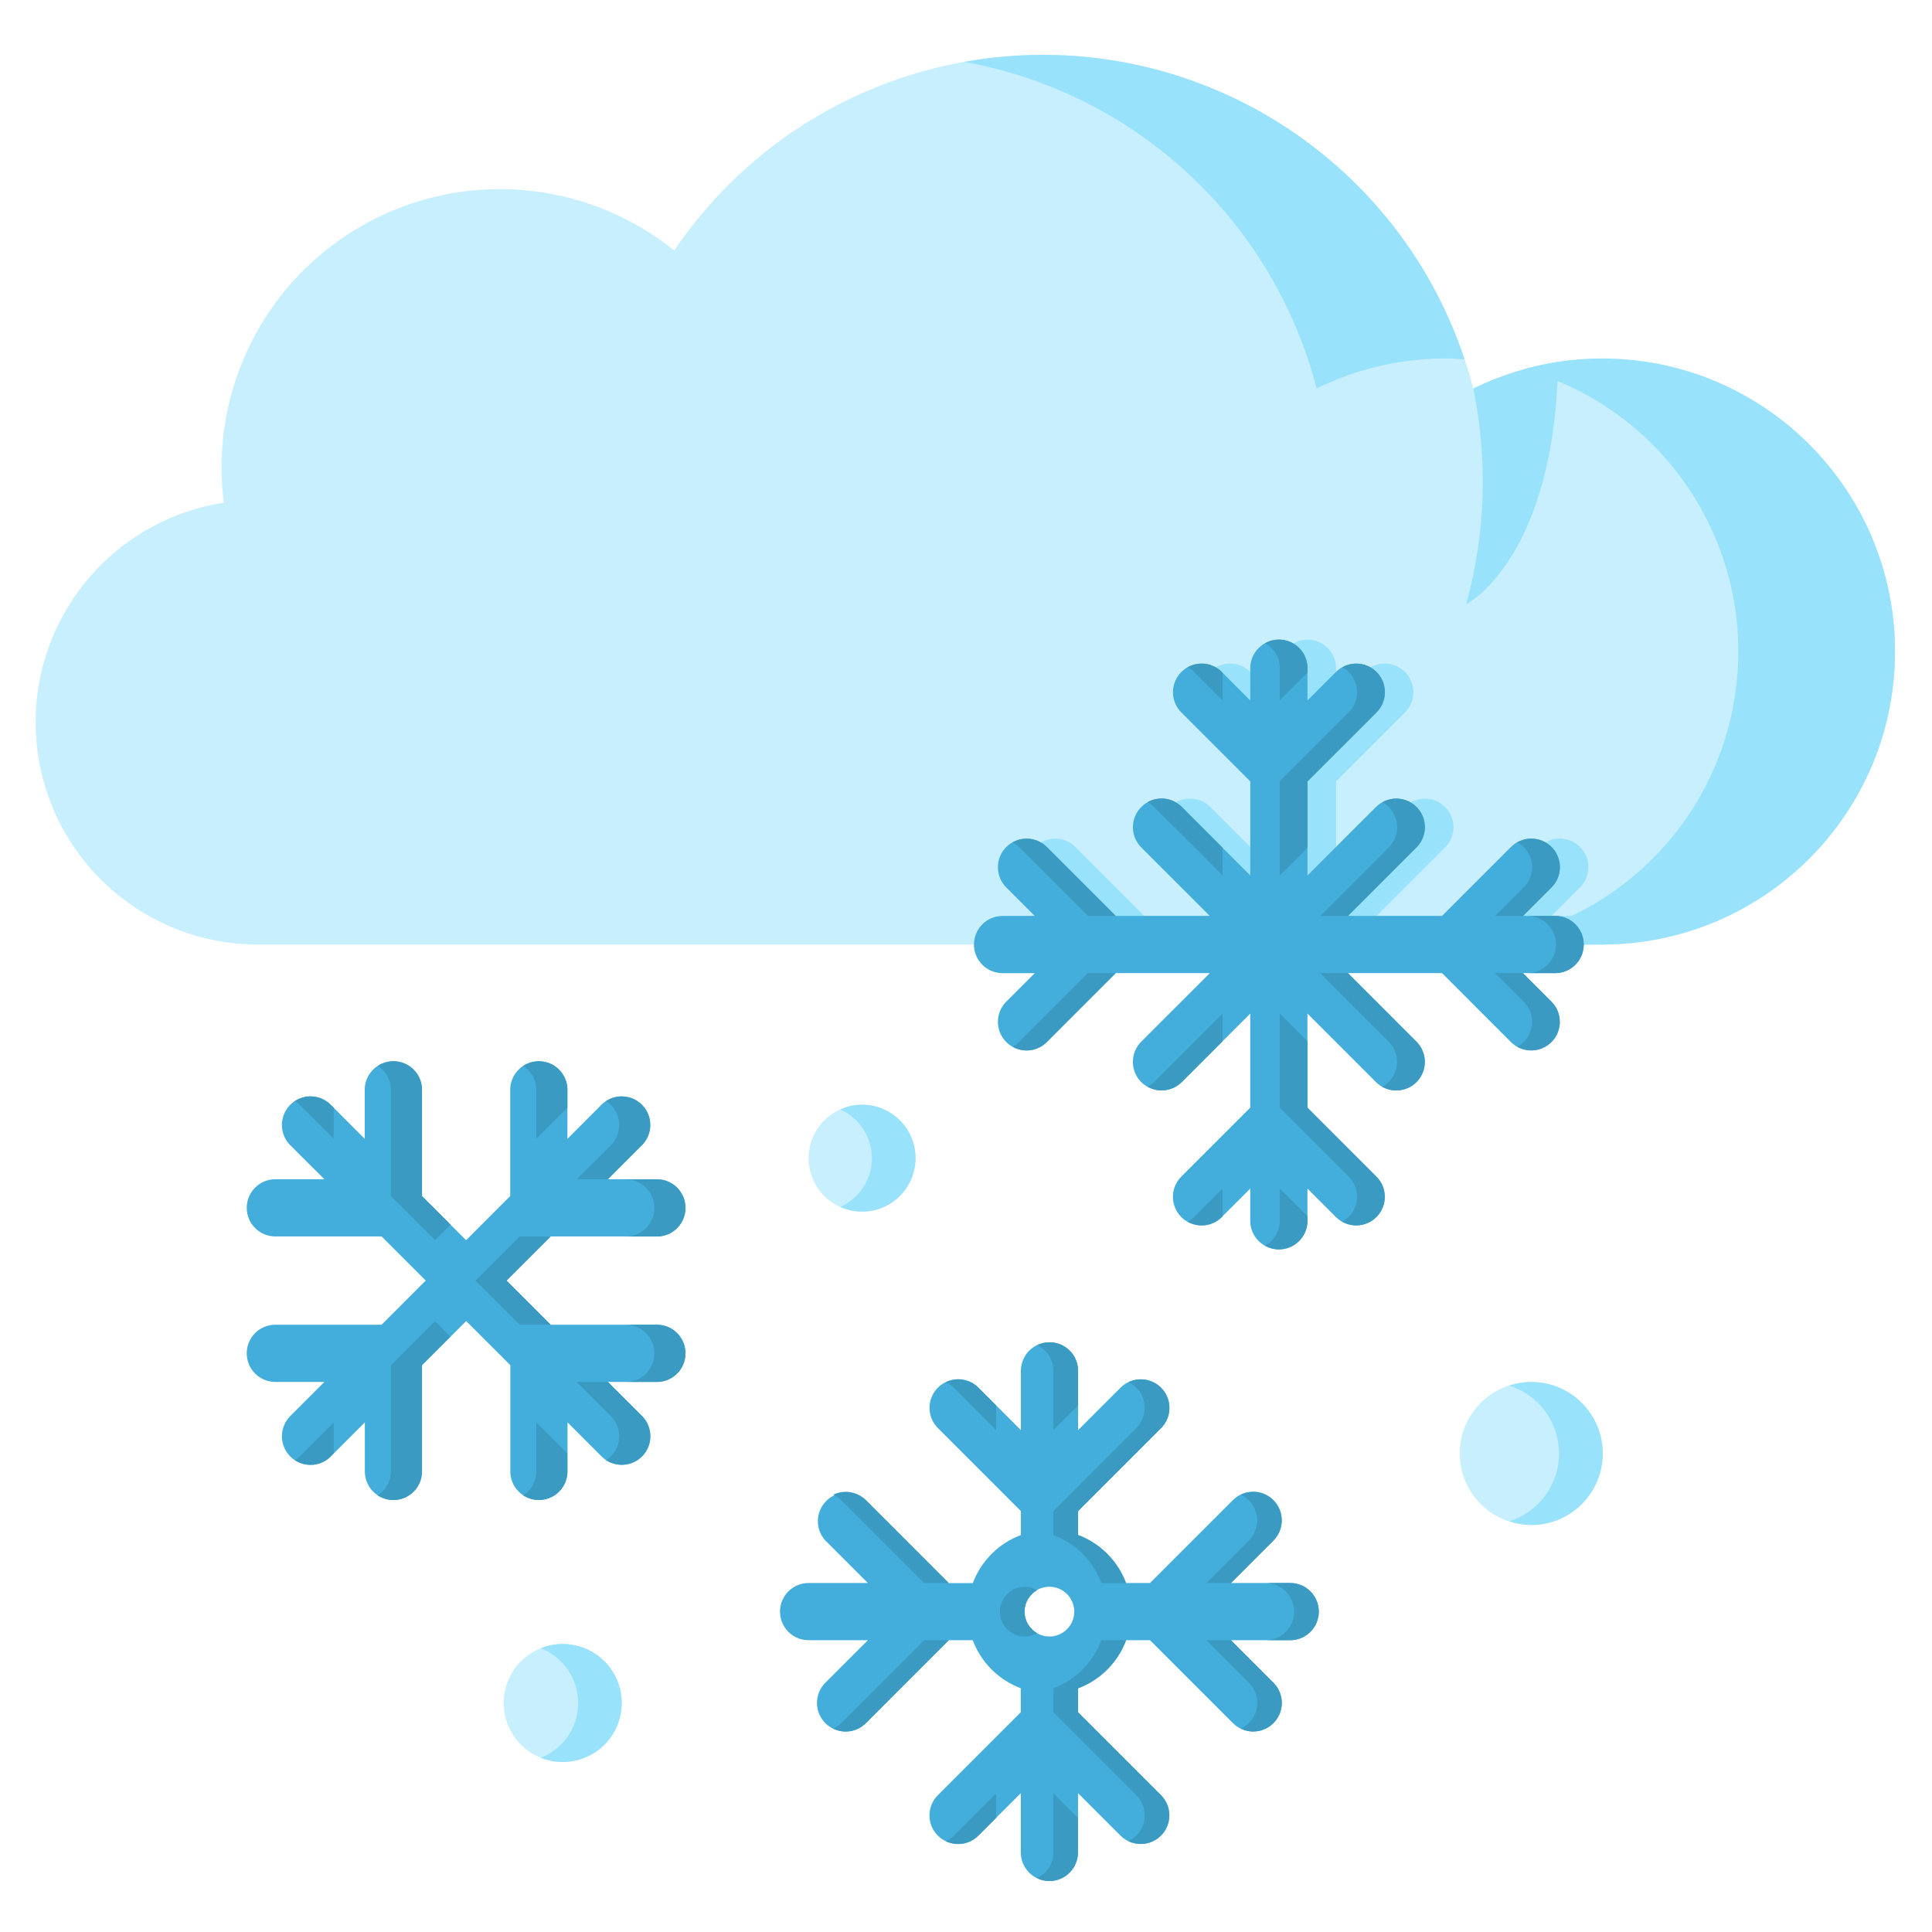 <svg width="100%" height="100%" viewBox="0 0 250 250" fill="none" xmlns="http://www.w3.org/2000/svg">
<path d="M28.956 65.052C27.097 50.481 34.271 36.24 47.086 29.064C59.903 21.886 75.794 23.21 87.246 32.411C99.925 13.661 122.415 4.087 144.718 7.939C167.02 11.794 184.991 28.362 190.645 50.279C204.675 43.408 221.481 45.848 232.976 56.424C244.473 67.002 248.301 83.547 242.622 98.1C236.942 112.65 222.916 122.228 207.296 122.22H33.383C18.359 122.228 5.86 110.667 4.701 95.685C3.54 80.705 14.11 67.357 28.956 65.052V65.052Z" fill="#C8EFFE"/>
<path d="M204.935 118.519H200.769L204.452 114.834C205.898 113.388 205.898 111.043 204.452 109.599C203.008 108.153 200.663 108.153 199.217 109.599L190.3 118.519H178.123L186.989 109.655C188.435 108.209 188.435 105.867 186.989 104.421C185.543 102.975 183.2 102.975 181.755 104.421L172.887 113.286V101.107L181.808 92.188C183.252 90.742 183.252 88.4 181.808 86.954C180.362 85.508 178.018 85.508 176.572 86.954L172.887 90.641V86.47C172.887 84.427 171.23 82.769 169.185 82.769C167.142 82.769 165.484 84.427 165.484 86.47V90.641L161.801 86.956C160.355 85.51 158.01 85.51 156.564 86.956C155.118 88.402 155.118 90.744 156.564 92.19L165.484 101.11V113.286L156.618 104.421C155.172 102.975 152.827 102.975 151.382 104.421C149.936 105.867 149.936 108.209 151.382 109.655L160.249 118.523H148.074L139.155 109.603C137.709 108.157 135.365 108.157 133.919 109.603C132.473 111.049 132.473 113.392 133.919 114.838L137.6 118.519H133.433C131.388 118.519 129.732 120.175 129.732 122.22H207.296C207.746 122.22 208.184 122.167 208.63 122.152C208.595 120.136 206.951 118.519 204.935 118.519Z" fill="#99E2FC"/>
<path d="M207.296 46.385C203.867 46.389 200.457 46.864 197.158 47.796C215.428 52.861 227.147 70.648 224.587 89.434C222.028 108.221 205.982 122.226 187.022 122.22H207.296C228.237 122.22 245.213 105.243 245.213 84.303C245.213 63.362 228.237 46.385 207.296 46.385V46.385Z" fill="#99E2FC"/>
<path d="M170.369 50.276C175.547 47.719 181.244 46.389 187.02 46.383C187.865 46.383 188.676 46.455 189.505 46.509C180.515 19.358 152.929 2.949 124.778 8.012C146.924 11.992 164.726 28.497 170.369 50.276V50.276Z" fill="#99E2FC"/>
<path d="M189.724 78.202C189.724 78.202 201.204 72.344 201.624 46.831C197.811 47.416 194.109 48.576 190.645 50.276C192.554 59.526 192.237 69.098 189.724 78.202Z" fill="#99E2FC"/>
<path d="M71.254 159.996H85.002C87.047 159.996 88.704 158.34 88.704 156.295C88.704 154.252 87.047 152.593 85.002 152.593H78.657L83.069 148.181C84.515 146.737 84.515 144.393 83.069 142.947C81.623 141.501 79.281 141.501 77.835 142.947L73.425 147.369V141.024C73.425 138.981 71.766 137.322 69.723 137.322C67.678 137.322 66.021 138.981 66.021 141.024V154.772L60.31 160.484L54.599 154.772V141.024C54.599 138.981 52.942 137.322 50.897 137.322C48.852 137.322 47.195 138.981 47.195 141.024V147.369L42.795 142.957C41.35 141.511 39.007 141.511 37.561 142.957C36.115 144.403 36.115 146.747 37.561 148.193L41.975 152.593H35.63C33.585 152.593 31.928 154.252 31.928 156.295C31.928 158.34 33.585 159.996 35.63 159.996H49.379L55.09 165.708L49.379 171.419H35.63C33.585 171.419 31.928 173.076 31.928 175.121C31.928 177.166 33.585 178.823 35.63 178.823H41.975L37.563 183.235C36.117 184.681 36.117 187.025 37.563 188.471C39.009 189.915 41.352 189.915 42.798 188.471L47.21 184.057V190.402C47.21 192.447 48.868 194.104 50.911 194.104C52.956 194.104 54.613 192.447 54.613 190.402V176.654L60.324 170.944L66.036 176.654V190.402C66.036 192.447 67.692 194.104 69.737 194.104C71.782 194.104 73.439 192.447 73.439 190.402V184.057L77.851 188.471C79.297 189.915 81.642 189.915 83.086 188.471C84.531 187.025 84.531 184.681 83.086 183.235L78.657 178.823H85.002C87.047 178.823 88.704 177.166 88.704 175.121C88.704 173.076 87.047 171.419 85.002 171.419H71.254L65.542 165.708L71.254 159.996Z" fill="#43AEDB"/>
<path d="M79.039 142.957C79.735 143.651 80.126 144.593 80.126 145.574C80.126 146.557 79.735 147.499 79.039 148.193L74.627 152.593H78.657L83.069 148.181C84.393 146.84 84.496 144.717 83.309 143.255C82.121 141.79 80.024 141.453 78.438 142.472C78.655 142.612 78.857 142.775 79.039 142.957Z" fill="#3B9AC2"/>
<path d="M50.583 141.03V154.779L56.292 160.49L58.308 158.474L54.611 154.772V141.024C54.613 139.669 53.869 138.421 52.679 137.774C51.488 137.128 50.038 137.186 48.901 137.925C49.953 138.607 50.585 139.776 50.583 141.03V141.03Z" fill="#3B9AC2"/>
<path d="M69.393 141.03V147.375L73.423 143.347V141.03C73.423 139.675 72.681 138.427 71.489 137.781C70.297 137.134 68.847 137.192 67.711 137.931C68.76 138.613 69.393 139.78 69.393 141.03V141.03Z" fill="#3B9AC2"/>
<path d="M84.668 156.307C84.668 158.35 83.011 160.009 80.966 160.009H84.996C87.041 160.009 88.698 158.35 88.698 156.307C88.698 154.262 87.041 152.606 84.996 152.606H80.966C83.011 152.606 84.668 154.262 84.668 156.307Z" fill="#3B9AC2"/>
<path d="M67.224 160.009L61.52 165.71L67.224 171.413H71.254L65.55 165.71L71.254 160.009H67.224Z" fill="#3B9AC2"/>
<path d="M69.393 184.051V190.396C69.391 191.65 68.754 192.817 67.701 193.497C68.837 194.236 70.287 194.294 71.479 193.648C72.671 193.001 73.412 191.753 73.412 190.396V188.081L69.393 184.051Z" fill="#3B9AC2"/>
<path d="M78.657 178.823H74.627L79.039 183.235C79.828 184.024 80.216 185.125 80.101 186.234C79.983 187.343 79.372 188.339 78.438 188.946C80.024 189.965 82.121 189.628 83.309 188.163C84.496 186.699 84.393 184.577 83.069 183.235L78.657 178.823Z" fill="#3B9AC2"/>
<path d="M38.768 142.957L43.18 147.369V143.339L42.796 142.957C41.56 141.722 39.629 141.519 38.164 142.472C38.381 142.612 38.584 142.775 38.768 142.957Z" fill="#3B9AC2"/>
<path d="M84.996 171.419H80.966C83.011 171.419 84.668 173.076 84.668 175.121C84.668 177.166 83.011 178.823 80.966 178.823H84.996C87.041 178.823 88.698 177.166 88.698 175.121C88.698 173.076 87.041 171.419 84.996 171.419Z" fill="#3B9AC2"/>
<path d="M43.18 184.051L38.768 188.463C38.584 188.647 38.381 188.81 38.164 188.95C39.629 189.905 41.562 189.702 42.796 188.463L43.18 188.081V184.051Z" fill="#3B9AC2"/>
<path d="M56.286 170.946L50.577 176.658V190.407C50.575 191.658 49.936 192.825 48.883 193.505C50.019 194.244 51.469 194.302 52.661 193.656C53.853 193.009 54.594 191.762 54.594 190.407V176.658L58.284 172.969L56.286 170.946Z" fill="#3B9AC2"/>
<path d="M204.937 122.22C204.937 120.175 203.28 118.519 201.235 118.519H197.067L200.75 114.834C202.196 113.388 202.196 111.043 200.75 109.599C199.306 108.153 196.962 108.153 195.516 109.599L186.598 118.519H174.422L183.287 109.655C184.733 108.209 184.733 105.867 183.287 104.421C181.841 102.975 179.499 102.975 178.053 104.421L169.185 113.286V101.107L178.107 92.188C179.55 90.742 179.55 88.4 178.107 86.954C176.661 85.508 174.316 85.508 172.87 86.954L169.187 90.641V86.47C169.187 84.427 167.531 82.769 165.486 82.769C163.443 82.769 161.784 84.427 161.784 86.47V90.641L158.101 86.956C156.655 85.51 154.311 85.51 152.865 86.956C151.419 88.402 151.419 90.744 152.865 92.19L161.784 101.11V113.286L152.918 104.421C151.472 102.975 149.128 102.975 147.682 104.421C146.236 105.867 146.236 108.209 147.682 109.655L156.55 118.523H144.369L135.449 109.603C134.003 108.157 131.659 108.157 130.213 109.603C128.767 111.049 128.767 113.392 130.213 114.838L133.898 118.523H129.732C127.687 118.523 126.03 120.179 126.03 122.224C126.03 124.269 127.687 125.926 129.732 125.926H133.898L130.213 129.611C128.767 131.057 128.767 133.399 130.213 134.845C131.659 136.291 134.003 136.291 135.449 134.845L144.369 125.922H156.546L147.678 134.788C146.232 136.233 146.232 138.578 147.678 140.024C149.124 141.47 151.468 141.47 152.914 140.024L161.78 131.156V143.333L152.86 152.254C151.415 153.698 151.415 156.043 152.86 157.489C154.306 158.935 156.651 158.935 158.095 157.489L161.78 153.804V157.97C161.78 160.015 163.439 161.672 165.481 161.672C167.526 161.672 169.183 160.015 169.183 157.97V153.804L172.868 157.489C174.314 158.935 176.659 158.935 178.105 157.489C179.548 156.043 179.548 153.698 178.105 152.254L169.183 143.333V131.156L178.051 140.024C179.495 141.47 181.839 141.47 183.285 140.026C184.731 138.58 184.733 136.238 183.287 134.79L174.422 125.922H186.598L195.518 134.841C196.964 136.287 199.308 136.287 200.752 134.841C202.198 133.395 202.198 131.053 200.752 129.607L197.067 125.922H201.235C203.28 125.922 204.937 124.265 204.937 122.22V122.22Z" fill="#43AEDB"/>
<path d="M149.33 104.417L158.198 113.282V109.688L152.91 104.4C151.739 103.235 149.938 102.987 148.5 103.797C148.804 103.962 149.085 104.171 149.33 104.417Z" fill="#3B9AC2"/>
<path d="M152.916 140.024L158.204 134.736V131.14L149.337 140.007C149.091 140.245 148.814 140.447 148.512 140.61C149.948 141.431 151.76 141.185 152.922 140.007L152.916 140.024Z" fill="#3B9AC2"/>
<path d="M154.521 86.956L158.206 90.641V87.045L158.107 86.945C156.936 85.78 155.135 85.533 153.697 86.342C153.999 86.505 154.276 86.712 154.521 86.956V86.956Z" fill="#3B9AC2"/>
<path d="M131.868 109.601L140.787 118.521H144.383L135.464 109.601C134.293 108.436 132.491 108.188 131.054 108.998C131.351 109.159 131.626 109.364 131.868 109.601V109.601Z" fill="#3B9AC2"/>
<path d="M197.166 109.601C197.86 110.295 198.251 111.235 198.251 112.218C198.251 113.2 197.86 114.142 197.166 114.836L193.481 118.519H197.077L200.762 114.834C202.076 113.532 202.225 111.46 201.109 109.986C199.996 108.511 197.961 108.087 196.352 108.996C196.65 109.159 196.924 109.362 197.166 109.601Z" fill="#3B9AC2"/>
<path d="M174.521 86.956C175.215 87.65 175.605 88.592 175.605 89.573C175.605 90.554 175.215 91.496 174.521 92.19L165.601 101.109V113.286L169.196 109.692V101.107L178.117 92.188C179.431 90.887 179.579 88.815 178.464 87.34C177.351 85.865 175.316 85.442 173.707 86.351C174.004 86.514 174.279 86.716 174.521 86.956Z" fill="#3B9AC2"/>
<path d="M179.703 104.417C180.397 105.111 180.788 106.053 180.788 107.034C180.788 108.015 180.397 108.957 179.703 109.651L170.836 118.519H174.432L183.287 109.655C184.601 108.356 184.752 106.282 183.636 104.807C182.523 103.332 180.488 102.909 178.877 103.818C179.179 103.979 179.457 104.179 179.703 104.417Z" fill="#3B9AC2"/>
<path d="M165.601 86.47V90.641L169.195 87.045V86.46C169.195 84.415 167.539 82.758 165.494 82.758C164.866 82.763 164.248 82.928 163.701 83.242C164.876 83.89 165.603 85.128 165.601 86.47Z" fill="#3B9AC2"/>
<path d="M197.067 125.922H193.471L197.156 129.607C197.85 130.301 198.24 131.241 198.24 132.224C198.24 133.205 197.85 134.147 197.156 134.841C196.91 135.081 196.631 135.283 196.33 135.444C197.941 136.353 199.976 135.93 201.089 134.455C202.204 132.978 202.054 130.906 200.74 129.607L197.067 125.922Z" fill="#3B9AC2"/>
<path d="M174.422 125.922H170.825L179.693 134.787C180.387 135.481 180.777 136.423 180.777 137.407C180.777 138.388 180.387 139.33 179.693 140.024C179.447 140.261 179.168 140.466 178.867 140.627C180.478 141.534 182.511 141.112 183.626 139.635C184.739 138.161 184.591 136.089 183.277 134.787L174.422 125.922Z" fill="#3B9AC2"/>
<path d="M140.787 125.922L131.868 134.841C131.622 135.081 131.345 135.283 131.043 135.444C132.479 136.266 134.288 136.019 135.453 134.841L144.369 125.922H140.787Z" fill="#3B9AC2"/>
<path d="M201.235 118.519H197.639C199.684 118.519 201.341 120.175 201.341 122.22C201.341 124.265 199.684 125.922 197.639 125.922H201.235C203.28 125.922 204.937 124.265 204.937 122.22C204.937 120.175 203.28 118.519 201.235 118.519Z" fill="#3B9AC2"/>
<path d="M158.198 153.802L154.521 157.487C154.276 157.724 153.999 157.929 153.697 158.09C155.135 158.897 156.936 158.652 158.107 157.487L158.206 157.387L158.198 153.802Z" fill="#3B9AC2"/>
<path d="M165.601 153.802V157.968C165.599 159.308 164.87 160.542 163.697 161.188C164.244 161.5 164.862 161.667 165.49 161.669C167.535 161.669 169.191 160.013 169.191 157.968V157.387L165.601 153.802Z" fill="#3B9AC2"/>
<path d="M169.187 143.333V134.742L165.593 131.146V143.323L174.512 152.244C175.206 152.936 175.597 153.878 175.597 154.861C175.597 155.842 175.206 156.784 174.512 157.478C174.267 157.716 173.988 157.92 173.686 158.082C175.297 158.99 177.332 158.567 178.445 157.092C179.561 155.615 179.412 153.543 178.096 152.244L169.187 143.333Z" fill="#3B9AC2"/>
<path d="M166.95 204.839H159.282L164.781 199.34C166.227 197.894 166.227 195.55 164.781 194.104C163.335 192.66 160.993 192.66 159.547 194.104L148.81 204.839H145.711C144.635 201.972 142.371 199.708 139.504 198.632V195.533L150.235 184.8C151.683 183.355 151.683 181.01 150.239 179.564C148.793 178.118 146.449 178.116 145.003 179.56L139.504 185.061V177.391C139.504 175.346 137.845 173.689 135.802 173.689C133.758 173.689 132.101 175.346 132.101 177.391V185.059L126.6 179.558C125.154 178.114 122.812 178.114 121.366 179.558C119.92 181.004 119.92 183.348 121.366 184.794L132.101 195.533V198.636C129.228 199.712 126.96 201.98 125.883 204.852H122.77L112.037 194.116C110.577 192.776 108.321 192.823 106.919 194.222C105.516 195.622 105.465 197.878 106.801 199.34L112.302 204.839H104.634C102.589 204.839 100.933 206.498 100.933 208.541C100.933 210.586 102.589 212.242 104.634 212.242H112.302L106.801 217.743C105.357 219.189 105.357 221.531 106.801 222.977C108.247 224.423 110.591 224.423 112.037 222.977L122.77 212.242H125.873C126.949 215.116 129.217 217.382 132.088 218.46V221.562L121.358 232.295C119.912 233.741 119.912 236.084 121.358 237.53C122.801 238.976 125.146 238.976 126.592 237.53L132.091 232.031V239.701C132.091 241.746 133.749 243.402 135.792 243.402C137.837 243.402 139.494 241.746 139.494 239.701V232.031L144.995 237.53C146.44 238.976 148.783 238.976 150.229 237.53C151.675 236.084 151.675 233.741 150.229 232.295L139.504 221.571V218.468C142.375 217.388 144.637 215.118 145.711 212.242H148.81L159.543 222.975C160.989 224.421 163.331 224.421 164.777 222.975C166.223 221.529 166.223 219.187 164.777 217.741L159.278 212.24H166.946C168.991 212.24 170.648 210.584 170.648 208.539C170.648 206.496 168.991 204.837 166.946 204.837L166.95 204.839ZM135.792 211.759C134.016 211.759 132.576 210.317 132.576 208.541C132.576 206.764 134.016 205.325 135.792 205.325C137.571 205.325 139.01 206.764 139.01 208.541C139.012 210.321 137.573 211.765 135.792 211.767V211.759Z" fill="#43AEDB"/>
<path d="M123.403 179.56L128.901 185.061V181.869L126.6 179.56C125.489 178.455 123.801 178.172 122.388 178.853C122.764 179.031 123.107 179.271 123.403 179.56V179.56Z" fill="#3B9AC2"/>
<path d="M136.302 177.391V185.059L139.504 181.869V177.391C139.508 176.121 138.858 174.935 137.783 174.26C136.707 173.582 135.358 173.508 134.216 174.063C135.493 174.679 136.304 175.972 136.302 177.391Z" fill="#3B9AC2"/>
<path d="M108.848 194.116L119.579 204.847H122.684C122.684 204.827 122.704 204.81 122.713 204.792L112.038 194.116C110.926 193.009 109.237 192.726 107.826 193.41C108.204 193.586 108.549 193.823 108.848 194.116Z" fill="#3B9AC2"/>
<path d="M161.59 194.116C162.284 194.81 162.674 195.75 162.674 196.734C162.674 197.715 162.284 198.657 161.59 199.351L156.091 204.849H159.28L164.779 199.351C166.041 198.076 166.204 196.079 165.167 194.614C164.128 193.152 162.189 192.646 160.569 193.418C160.945 193.592 161.292 193.827 161.59 194.116V194.116Z" fill="#3B9AC2"/>
<path d="M132.574 208.549C132.578 207.4 133.198 206.341 134.195 205.773C133.712 205.488 133.163 205.335 132.601 205.333C130.824 205.333 129.382 206.773 129.382 208.551C129.382 210.327 130.824 211.769 132.601 211.769C133.163 211.765 133.712 211.614 134.195 211.329C133.196 210.761 132.578 209.7 132.574 208.549V208.549Z" fill="#3B9AC2"/>
<path d="M147.035 179.56C147.729 180.254 148.12 181.196 148.12 182.179C148.12 183.16 147.729 184.102 147.035 184.796L136.302 195.533V198.636C139.176 199.712 141.442 201.98 142.52 204.851H145.622L145.68 204.796C144.6 201.951 142.351 199.706 139.504 198.632V195.533L150.235 184.8C151.512 183.528 151.683 181.52 150.64 180.049C149.599 178.581 147.647 178.077 146.025 178.858C146.399 179.033 146.74 179.271 147.035 179.56V179.56Z" fill="#3B9AC2"/>
<path d="M159.282 212.242H156.093L161.592 217.743C162.451 218.586 162.842 219.794 162.639 220.982C162.435 222.168 161.662 223.178 160.571 223.684C162.193 224.467 164.145 223.963 165.186 222.492C166.229 221.023 166.058 219.016 164.781 217.743L159.282 212.242Z" fill="#3B9AC2"/>
<path d="M166.95 204.839H163.761C165.804 204.839 167.462 206.498 167.462 208.541C167.462 210.586 165.804 212.242 163.761 212.242H166.95C168.995 212.242 170.652 210.586 170.652 208.541C170.652 206.498 168.995 204.839 166.95 204.839Z" fill="#3B9AC2"/>
<path d="M139.504 221.571V218.468C142.353 217.396 144.606 215.155 145.691 212.309L145.622 212.242H142.52C141.442 215.116 139.176 217.382 136.302 218.46V221.563L147.035 232.296C147.895 233.138 148.285 234.349 148.081 235.534C147.878 236.72 147.106 237.73 146.013 238.236C147.636 239.019 149.588 238.515 150.63 237.044C151.671 235.576 151.501 233.568 150.225 232.296L139.504 221.571Z" fill="#3B9AC2"/>
<path d="M128.899 232.039L123.401 237.538C123.103 237.831 122.756 238.069 122.378 238.244C123.789 238.928 125.479 238.645 126.59 237.538L128.897 235.231L128.899 232.039Z" fill="#3B9AC2"/>
<path d="M136.302 232.039V239.709C136.298 241.132 135.476 242.427 134.187 243.037C135.332 243.59 136.68 243.518 137.755 242.84C138.831 242.163 139.481 240.979 139.475 239.709V235.229L136.302 232.039Z" fill="#3B9AC2"/>
<path d="M122.684 212.242H119.579L108.848 222.975C108.549 223.267 108.204 223.506 107.826 223.682C109.234 224.378 110.932 224.093 112.038 222.975L122.713 212.3C122.704 212.29 122.692 212.273 122.684 212.242Z" fill="#3B9AC2"/>
<path d="M118.472 149.869C118.472 153.688 115.373 156.786 111.552 156.786C107.733 156.786 104.634 153.688 104.634 149.869C104.634 146.047 107.733 142.949 111.552 142.949C115.373 142.949 118.472 146.047 118.472 149.869ZM198.135 178.823C193.025 178.829 188.887 182.974 188.889 188.083C188.891 193.193 193.033 197.335 198.143 197.335C203.251 197.337 207.397 193.197 207.401 188.087C207.403 185.629 206.428 183.272 204.689 181.533C202.952 179.795 200.593 178.82 198.135 178.823V178.823ZM72.815 212.732C68.597 212.732 65.177 216.15 65.177 220.368C65.177 224.589 68.597 228.007 72.815 228.007C77.033 228.007 80.454 224.589 80.454 220.368C80.454 216.15 77.033 212.732 72.815 212.732Z" fill="#C8EFFE"/>
<path d="M111.552 142.949C110.579 142.951 109.616 143.161 108.728 143.564C111.219 144.671 112.824 147.142 112.824 149.869C112.824 152.595 111.219 155.066 108.728 156.173C111.304 157.328 114.322 156.801 116.352 154.845C118.385 152.889 119.025 149.891 117.97 147.276C116.914 144.659 114.374 142.947 111.552 142.949Z" fill="#99E2FC"/>
<path d="M72.815 212.73C71.847 212.732 70.888 212.92 69.992 213.283C72.904 214.43 74.817 217.241 74.817 220.368C74.817 223.498 72.904 226.309 69.992 227.456C72.848 228.596 76.108 227.91 78.264 225.716C80.419 223.523 81.047 220.249 79.857 217.413C78.667 214.578 75.891 212.734 72.815 212.736V212.73Z" fill="#99E2FC"/>
<path d="M198.135 178.823C197.174 178.835 196.22 179 195.311 179.31C199.139 180.516 201.74 184.067 201.74 188.081C201.74 192.094 199.139 195.643 195.311 196.851C196.22 197.159 197.174 197.324 198.135 197.337C203.247 197.337 207.391 193.193 207.391 188.081C207.391 182.968 203.247 178.825 198.135 178.825V178.823Z" fill="#99E2FC"/>
</svg>
